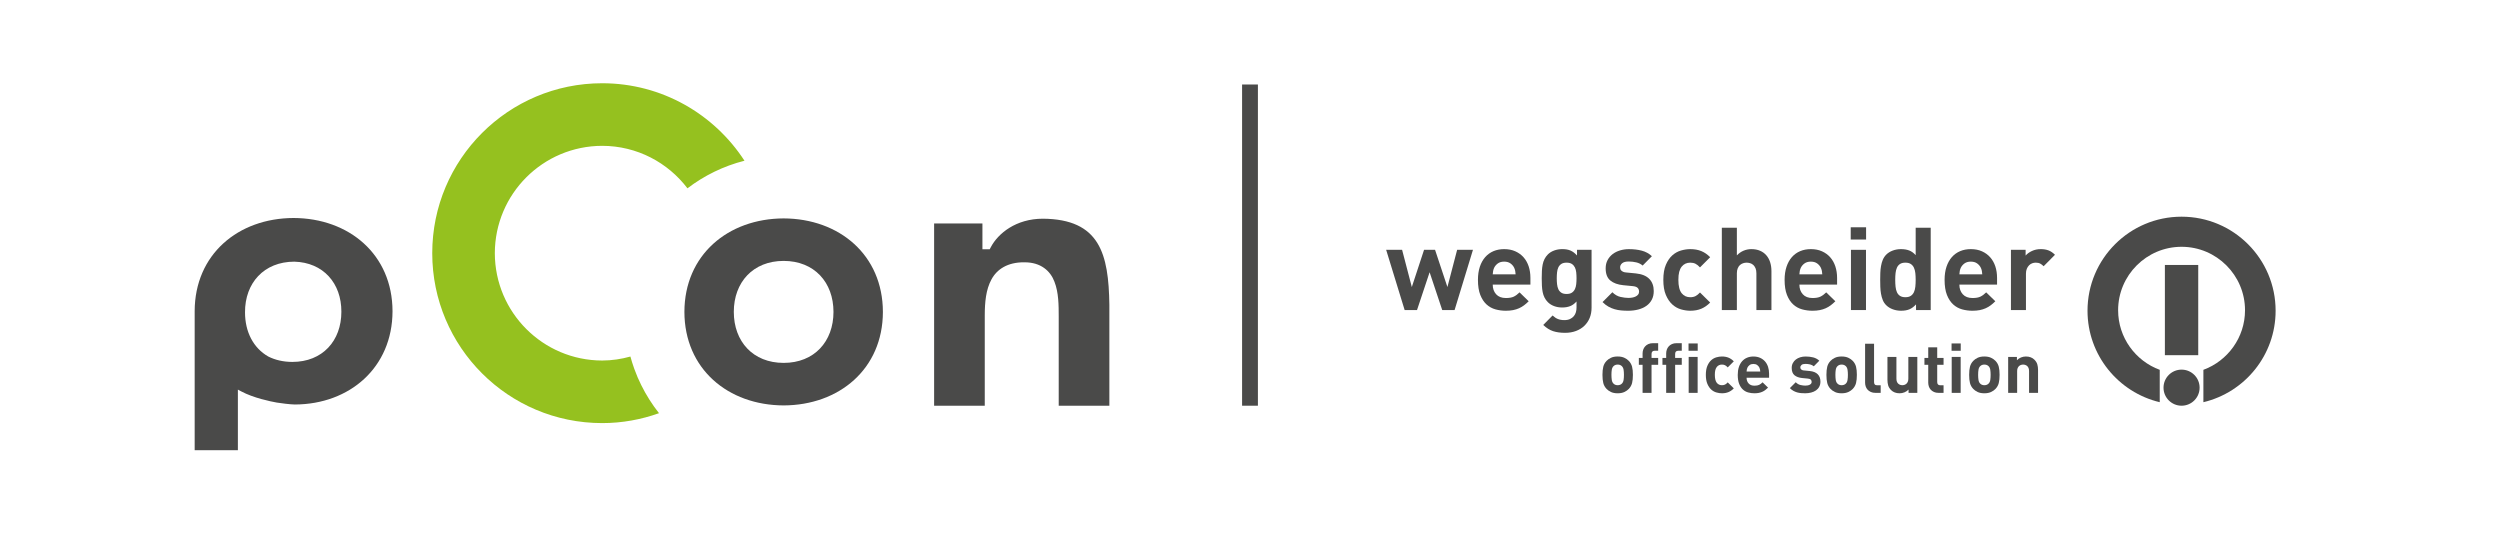 <?xml version="1.0" encoding="utf-8"?>
<!-- Generator: Adobe Illustrator 29.1.0, SVG Export Plug-In . SVG Version: 9.03 Build 55587)  -->
<!DOCTYPE svg PUBLIC "-//W3C//DTD SVG 1.1 Basic//EN" "http://www.w3.org/Graphics/SVG/1.1/DTD/svg11-basic.dtd">
<svg version="1.1" baseProfile="basic" id="Ebene_1" xmlns:x="http://ns.adobe.com/Extensibility/1.0/" xmlns:i="http://ns.adobe.com/AdobeIllustrator/10.0/" xmlns:graph="http://ns.adobe.com/Graphs/1.0/"
	 xmlns="http://www.w3.org/2000/svg" xmlns:xlink="http://www.w3.org/1999/xlink" x="0px" y="0px"
	 viewBox="0 0 355.531 76" xml:space="preserve">
<g>
	<path fill-rule="evenodd" clip-rule="evenodd" fill="#95C11F" d="M90.233,52.531
		c-0.001-0.001-0.044-0.119-0.063-0.174c-0.194-0.541-0.367-1.092-0.519-1.653
		c-1.28,0.357-2.621,0.566-4.014,0.568c-8.429-0.016-15.25-6.836-15.267-15.266
		c0.017-8.429,6.837-15.251,15.267-15.266c4.958,0.007,9.345,2.38,12.128,6.042
		c2.376-1.812,5.124-3.165,8.109-3.924c-4.305-6.623-11.746-11.017-20.237-11.018
		C72.287,11.842,61.472,22.659,61.47,36.006
		c0.002,13.351,10.817,24.162,24.166,24.164c2.84,0,5.556-0.506,8.082-1.41
		c-0.974-1.233-1.823-2.572-2.527-3.993
		C90.832,54.049,90.513,53.303,90.233,52.531L90.233,52.531z"/>
	<path fill-rule="evenodd" clip-rule="evenodd" fill="#4A4A49" d="M34.845,44.416
		c-0.019-4.169,2.695-7.198,7.012-7.204c4.122,0.113,6.706,3.073,6.691,7.123
		c0,4.139-2.686,7.135-6.974,7.135c-1.287-0.004-2.436-0.271-3.426-0.771
		C36.039,49.496,34.845,47.209,34.845,44.416L34.845,44.416z M41.747,31.002
		c-7.885,0.026-14.049,5.179-14.063,13.259c0,0.113,0,17.156,0,19.767h6.145v-8.621
		l0.492,0.262c1.704,0.912,4.13,1.424,5.049,1.583
		c0.566,0.097,1.941,0.265,2.557,0.273v0.007h0.005v-0.007c0,0,0.002,0,0.016,0l0,0
		h0.003h0.006c7.77-0.036,13.849-5.258,13.864-13.264
		C55.805,36.181,49.632,31.028,41.747,31.002L41.747,31.002z"/>
	<path fill-rule="evenodd" clip-rule="evenodd" fill="#4A4A49" d="M148.315,31.102v0.001
		c-3.85-0.001-6.382,2.109-7.403,4.038l-0.161,0.307h-1.037v-3.67h-6.871v25.919
		h7.203V44.788c0.006-1.787,0.159-3.598,0.95-5.046
		c0.783-1.461,2.308-2.448,4.615-2.438c0,0,0.098,0,0.111,0
		c2.289,0,3.656,1.216,4.234,2.762c0.606,1.544,0.603,3.38,0.606,4.947v12.683
		h7.203V43.348C157.661,36.097,156.414,31.171,148.315,31.102L148.315,31.102z"/>
	<path fill-rule="evenodd" clip-rule="evenodd" fill="#4A4A49" d="M111.443,51.607
		c-4.356,0-7.087-3.043-7.087-7.253c0-4.208,2.731-7.25,7.089-7.25
		c4.357,0.004,7.083,3.042,7.087,7.251c0,4.209-2.729,7.252-7.087,7.252H111.443z
		 M111.443,31.06c-7.911,0.028-14.097,5.191-14.112,13.295
		c0.015,8.108,6.201,13.273,14.111,13.3c7.91-0.028,14.101-5.193,14.117-13.297
		C125.543,36.251,119.355,31.088,111.443,31.06L111.443,31.06z"/>
</g>
<g>
	<g>
		<polygon fill="#4A4A49" points="206.861,44.092 205.102,44.092 203.309,38.717 201.518,44.092 
			199.758,44.092 197.128,35.527 199.396,35.527 200.778,40.821 202.519,35.527 
			204.082,35.527 205.841,40.821 207.223,35.527 209.474,35.527 		"/>
		<path fill="#4A4A49" d="M212.284,40.476c0,0.559,0.163,1.017,0.485,1.372
			c0.322,0.356,0.787,0.535,1.39,0.535c0.47,0,0.843-0.066,1.118-0.197
			c0.274-0.132,0.547-0.335,0.821-0.609l1.3,1.266
			c-0.22,0.219-0.44,0.41-0.659,0.575c-0.219,0.165-0.457,0.304-0.715,0.42
			s-0.539,0.203-0.847,0.264c-0.306,0.06-0.651,0.09-1.034,0.09
			c-0.505,0-0.995-0.066-1.472-0.197c-0.476-0.133-0.898-0.365-1.266-0.699
			c-0.366-0.334-0.663-0.784-0.887-1.348c-0.224-0.565-0.336-1.28-0.336-2.146
			c0-0.701,0.09-1.323,0.27-1.865c0.181-0.542,0.437-1,0.764-1.373
			c0.329-0.373,0.722-0.655,1.177-0.847c0.454-0.192,0.961-0.288,1.52-0.288
			c0.593,0,1.121,0.104,1.586,0.312c0.466,0.209,0.857,0.494,1.176,0.856
			c0.318,0.361,0.559,0.792,0.724,1.29c0.163,0.499,0.245,1.044,0.245,1.636
			v0.954H212.284z M215.539,39.013c-0.01-0.187-0.029-0.348-0.057-0.485
			c-0.028-0.137-0.073-0.282-0.14-0.435c-0.121-0.252-0.299-0.463-0.535-0.633
			c-0.234-0.169-0.535-0.254-0.896-0.254c-0.362,0-0.66,0.085-0.896,0.254
			c-0.235,0.17-0.414,0.381-0.535,0.633c-0.065,0.153-0.113,0.299-0.138,0.435
			c-0.028,0.138-0.048,0.299-0.058,0.485H215.539z"/>
		<path fill="#4A4A49" d="M226.34,43.78c0,0.515-0.088,0.988-0.263,1.422
			c-0.176,0.433-0.429,0.808-0.757,1.126c-0.328,0.317-0.725,0.564-1.191,0.74
			c-0.465,0.175-0.984,0.264-1.554,0.264c-0.656,0-1.227-0.08-1.709-0.239
			c-0.482-0.159-0.948-0.452-1.398-0.88l1.331-1.348
			c0.241,0.23,0.49,0.397,0.749,0.501c0.256,0.104,0.567,0.157,0.929,0.157
			c0.318,0,0.586-0.053,0.804-0.157c0.22-0.104,0.398-0.239,0.535-0.403
			c0.137-0.163,0.236-0.354,0.297-0.567c0.06-0.214,0.089-0.43,0.089-0.649
			v-0.872c-0.285,0.319-0.591,0.54-0.921,0.666
			c-0.329,0.126-0.7,0.189-1.117,0.189c-0.417,0-0.8-0.066-1.15-0.198
			c-0.352-0.131-0.647-0.318-0.888-0.559c-0.197-0.197-0.356-0.416-0.477-0.657
			c-0.121-0.241-0.209-0.502-0.262-0.782c-0.056-0.279-0.092-0.583-0.108-0.912
			c-0.017-0.329-0.025-0.68-0.025-1.052c0-0.373,0.008-0.721,0.025-1.044
			c0.016-0.324,0.052-0.625,0.108-0.904c0.053-0.279,0.141-0.539,0.262-0.78
			c0.121-0.242,0.28-0.46,0.477-0.659c0.241-0.241,0.54-0.426,0.896-0.558
			c0.355-0.132,0.742-0.198,1.159-0.198c0.461,0,0.849,0.068,1.167,0.205
			c0.319,0.138,0.626,0.37,0.922,0.699v-0.806h2.071V43.78z M224.202,39.572
			c0-0.285-0.013-0.562-0.041-0.83c-0.028-0.269-0.091-0.505-0.189-0.707
			c-0.1-0.203-0.241-0.367-0.427-0.494c-0.188-0.125-0.44-0.189-0.757-0.189
			s-0.569,0.063-0.757,0.189c-0.185,0.127-0.325,0.291-0.419,0.494
			c-0.093,0.203-0.153,0.439-0.18,0.707c-0.028,0.268-0.041,0.545-0.041,0.83
			c0,0.285,0.013,0.561,0.041,0.83c0.028,0.269,0.088,0.507,0.18,0.716
			c0.093,0.208,0.234,0.375,0.419,0.5c0.188,0.126,0.439,0.189,0.757,0.189
			s0.57-0.063,0.757-0.189c0.186-0.125,0.327-0.293,0.427-0.5
			c0.098-0.209,0.161-0.447,0.189-0.716
			C224.189,40.133,224.202,39.857,224.202,39.572"/>
		<path fill="#4A4A49" d="M235.184,41.396c0,0.471-0.094,0.882-0.28,1.233
			c-0.186,0.35-0.443,0.641-0.772,0.871c-0.329,0.231-0.715,0.404-1.159,0.519
			c-0.444,0.114-0.918,0.173-1.42,0.173c-0.341,0-0.67-0.014-0.988-0.042
			c-0.318-0.027-0.631-0.085-0.937-0.173c-0.308-0.088-0.603-0.211-0.888-0.37
			c-0.284-0.158-0.565-0.375-0.838-0.649l1.397-1.397
			c0.35,0.35,0.738,0.573,1.159,0.666c0.422,0.093,0.798,0.14,1.128,0.14
			c0.185,0,0.37-0.017,0.55-0.049c0.181-0.033,0.342-0.085,0.484-0.157
			c0.143-0.071,0.259-0.161,0.345-0.271c0.088-0.109,0.132-0.246,0.132-0.41
			c0-0.219-0.065-0.398-0.197-0.535c-0.132-0.137-0.367-0.222-0.707-0.255
			l-1.347-0.131c-0.779-0.077-1.39-0.299-1.833-0.666
			c-0.445-0.366-0.666-0.945-0.666-1.734c0-0.438,0.089-0.827,0.27-1.167
			c0.181-0.339,0.422-0.625,0.723-0.855c0.302-0.23,0.653-0.405,1.053-0.525
			c0.4-0.121,0.819-0.181,1.258-0.181c0.667,0,1.277,0.072,1.824,0.214
			c0.549,0.142,1.032,0.405,1.447,0.789l-1.315,1.332
			c-0.252-0.219-0.554-0.37-0.904-0.452c-0.349-0.083-0.711-0.124-1.084-0.124
			c-0.427,0-0.738,0.083-0.929,0.247c-0.192,0.164-0.288,0.357-0.288,0.575
			c0,0.078,0.011,0.157,0.033,0.239c0.023,0.082,0.067,0.156,0.132,0.221
			c0.065,0.066,0.156,0.127,0.272,0.182c0.114,0.054,0.265,0.087,0.451,0.098
			l1.349,0.131c0.854,0.088,1.492,0.348,1.914,0.782
			C234.972,40.094,235.184,40.673,235.184,41.396"/>
		<path fill="#4A4A49" d="M243.206,43.024c-0.383,0.395-0.803,0.687-1.258,0.88
			c-0.455,0.191-0.978,0.287-1.571,0.287c-0.426,0-0.868-0.066-1.323-0.197
			c-0.454-0.132-0.865-0.365-1.233-0.699c-0.367-0.334-0.671-0.783-0.913-1.348
			c-0.241-0.565-0.361-1.28-0.361-2.145c0-0.865,0.12-1.581,0.361-2.145
			c0.241-0.564,0.545-1.011,0.913-1.34c0.368-0.329,0.779-0.559,1.233-0.691
			c0.455-0.131,0.897-0.197,1.323-0.197c0.593,0,1.116,0.093,1.571,0.279
			c0.455,0.187,0.875,0.477,1.258,0.872l-1.446,1.447
			c-0.22-0.241-0.434-0.414-0.642-0.518c-0.207-0.104-0.455-0.157-0.74-0.157
			c-0.503,0-0.908,0.187-1.215,0.559c-0.164,0.209-0.284,0.461-0.361,0.757
			c-0.077,0.296-0.116,0.674-0.116,1.134c0,0.877,0.158,1.512,0.477,1.907
			c0.307,0.373,0.712,0.56,1.215,0.56c0.285,0,0.533-0.053,0.74-0.157
			c0.209-0.104,0.422-0.277,0.642-0.518L243.206,43.024z"/>
		<path fill="#4A4A49" d="M249.781,44.092v-5.228c0-0.284-0.041-0.523-0.122-0.715
			c-0.083-0.191-0.189-0.348-0.321-0.469c-0.132-0.12-0.284-0.205-0.453-0.254
			c-0.169-0.049-0.338-0.074-0.5-0.074c-0.164,0-0.329,0.028-0.494,0.083
			c-0.164,0.055-0.313,0.14-0.445,0.254c-0.13,0.115-0.238,0.271-0.319,0.469
			c-0.083,0.197-0.123,0.433-0.123,0.706v5.228h-2.138V32.388h2.138v3.929
			c0.285-0.297,0.603-0.518,0.953-0.666c0.35-0.148,0.719-0.222,1.102-0.222
			c0.472,0,0.884,0.077,1.241,0.231c0.357,0.153,0.655,0.37,0.896,0.649
			c0.241,0.279,0.422,0.611,0.543,0.994c0.12,0.384,0.181,0.8,0.181,1.249
			v5.541H249.781z"/>
		<path fill="#4A4A49" d="M255.897,40.476c0,0.559,0.161,1.017,0.485,1.372
			c0.322,0.356,0.785,0.535,1.388,0.535c0.47,0,0.843-0.066,1.118-0.197
			c0.275-0.132,0.549-0.335,0.822-0.609l1.299,1.266
			c-0.219,0.219-0.439,0.41-0.659,0.575c-0.218,0.165-0.455,0.304-0.713,0.42
			c-0.259,0.115-0.54,0.203-0.847,0.264c-0.306,0.06-0.651,0.09-1.036,0.09
			c-0.503,0-0.993-0.066-1.471-0.197c-0.478-0.133-0.9-0.365-1.266-0.699
			c-0.366-0.334-0.663-0.784-0.887-1.348c-0.225-0.565-0.338-1.28-0.338-2.146
			c0-0.701,0.092-1.323,0.272-1.865c0.181-0.542,0.435-1,0.764-1.373
			c0.329-0.373,0.721-0.655,1.177-0.847c0.454-0.192,0.961-0.288,1.52-0.288
			c0.591,0,1.121,0.104,1.586,0.312c0.466,0.209,0.857,0.494,1.174,0.856
			c0.318,0.361,0.559,0.792,0.724,1.29c0.164,0.499,0.247,1.044,0.247,1.636
			v0.954H255.897z M259.151,39.013c-0.012-0.187-0.031-0.348-0.057-0.485
			c-0.028-0.137-0.075-0.282-0.14-0.435c-0.121-0.252-0.299-0.463-0.535-0.633
			c-0.236-0.169-0.535-0.254-0.896-0.254c-0.362,0-0.66,0.085-0.896,0.254
			c-0.237,0.17-0.414,0.381-0.535,0.633c-0.065,0.153-0.113,0.299-0.14,0.435
			c-0.028,0.138-0.046,0.299-0.057,0.485H259.151z"/>
		<path fill="#4A4A49" d="M263.195,32.322h2.186v1.742h-2.186V32.322z M263.228,35.528h2.138
			v8.565h-2.138V35.528z"/>
		<path fill="#4A4A49" d="M272.483,44.093v-0.806c-0.295,0.328-0.608,0.561-0.937,0.699
			c-0.329,0.137-0.724,0.205-1.183,0.205c-0.417,0-0.812-0.068-1.184-0.205
			c-0.374-0.138-0.68-0.327-0.921-0.568c-0.22-0.208-0.386-0.455-0.501-0.74
			c-0.114-0.285-0.201-0.586-0.254-0.904c-0.056-0.318-0.088-0.646-0.099-0.986
			c-0.012-0.34-0.017-0.668-0.017-0.987c0-0.318,0.005-0.643,0.017-0.978
			c0.011-0.334,0.043-0.66,0.099-0.978c0.053-0.318,0.14-0.616,0.254-0.896
			c0.115-0.279,0.281-0.529,0.501-0.748c0.241-0.24,0.546-0.43,0.913-0.567
			c0.366-0.137,0.759-0.205,1.174-0.205c0.44,0,0.826,0.063,1.16,0.189
			c0.334,0.127,0.643,0.348,0.928,0.666v-3.896h2.138v11.706H272.483z
			 M272.433,39.801c0-0.35-0.017-0.674-0.049-0.969
			c-0.033-0.297-0.103-0.554-0.205-0.773c-0.104-0.219-0.252-0.392-0.445-0.518
			c-0.192-0.125-0.446-0.189-0.764-0.189s-0.573,0.064-0.764,0.189
			c-0.192,0.126-0.337,0.299-0.436,0.518c-0.098,0.219-0.165,0.476-0.198,0.773
			c-0.033,0.295-0.048,0.619-0.048,0.969c0,0.351,0.016,0.677,0.048,0.978
			s0.099,0.562,0.198,0.781c0.099,0.219,0.244,0.392,0.436,0.517
			c0.191,0.127,0.446,0.19,0.764,0.19s0.572-0.063,0.764-0.19
			c0.193-0.125,0.34-0.298,0.445-0.517c0.103-0.219,0.173-0.48,0.205-0.781
			S272.433,40.153,272.433,39.801"/>
		<path fill="#4A4A49" d="M278.647,40.476c0,0.559,0.161,1.017,0.485,1.372
			c0.322,0.356,0.787,0.535,1.39,0.535c0.47,0,0.843-0.066,1.118-0.197
			c0.274-0.132,0.547-0.335,0.821-0.609l1.3,1.266
			c-0.22,0.219-0.44,0.41-0.659,0.575c-0.219,0.165-0.457,0.304-0.715,0.42
			c-0.258,0.115-0.539,0.203-0.847,0.264c-0.306,0.06-0.651,0.09-1.034,0.09
			c-0.505,0-0.995-0.066-1.472-0.197c-0.476-0.133-0.898-0.365-1.266-0.699
			c-0.366-0.334-0.663-0.784-0.887-1.348c-0.224-0.565-0.336-1.28-0.336-2.146
			c0-0.701,0.09-1.323,0.27-1.865c0.181-0.542,0.437-1,0.764-1.373
			c0.329-0.373,0.722-0.655,1.177-0.847c0.454-0.192,0.961-0.288,1.52-0.288
			c0.593,0,1.121,0.104,1.586,0.312c0.466,0.209,0.857,0.494,1.174,0.856
			c0.319,0.361,0.561,0.792,0.726,1.29c0.163,0.499,0.245,1.044,0.245,1.636
			v0.954H278.647z M281.902,39.013c-0.012-0.187-0.029-0.348-0.057-0.485
			c-0.028-0.137-0.073-0.282-0.14-0.435c-0.121-0.252-0.299-0.463-0.535-0.633
			c-0.236-0.169-0.535-0.254-0.896-0.254c-0.362,0-0.66,0.085-0.896,0.254
			c-0.235,0.17-0.414,0.381-0.535,0.633c-0.065,0.153-0.113,0.299-0.138,0.435
			c-0.028,0.138-0.048,0.299-0.058,0.485H281.902z"/>
		<path fill="#4A4A49" d="M290.63,37.862c-0.164-0.164-0.329-0.291-0.492-0.378
			c-0.164-0.088-0.38-0.132-0.641-0.132c-0.165,0-0.329,0.031-0.494,0.09
			c-0.164,0.06-0.311,0.157-0.443,0.288c-0.133,0.132-0.239,0.296-0.321,0.494
			c-0.082,0.197-0.124,0.433-0.124,0.706v5.162h-2.135v-8.565h2.087v0.822
			c0.209-0.252,0.505-0.469,0.887-0.65c0.383-0.181,0.805-0.271,1.266-0.271
			c0.417,0,0.783,0.06,1.101,0.181c0.318,0.12,0.626,0.329,0.921,0.625
			L290.63,37.862z"/>
		<path fill="#4A4A49" d="M232.219,53.309c0,0.465-0.039,0.852-0.117,1.163
			c-0.08,0.311-0.234,0.588-0.463,0.83c-0.157,0.17-0.366,0.317-0.627,0.441
			c-0.262,0.124-0.583,0.187-0.961,0.187c-0.381,0-0.699-0.063-0.958-0.187
			c-0.259-0.124-0.465-0.271-0.624-0.441c-0.228-0.242-0.383-0.519-0.461-0.83
			c-0.078-0.311-0.117-0.698-0.117-1.163c0-0.465,0.039-0.852,0.117-1.159
			c0.078-0.308,0.234-0.582,0.461-0.825c0.158-0.169,0.365-0.317,0.624-0.441
			c0.259-0.124,0.577-0.187,0.958-0.187c0.378,0,0.699,0.063,0.961,0.187
			c0.261,0.124,0.47,0.272,0.627,0.441c0.229,0.243,0.383,0.517,0.463,0.825
			C232.18,52.457,232.219,52.844,232.219,53.309 M230.944,53.309
			c0-0.269-0.017-0.509-0.049-0.721c-0.034-0.213-0.115-0.385-0.246-0.515
			c-0.149-0.15-0.349-0.226-0.597-0.226c-0.243,0-0.44,0.076-0.59,0.226
			c-0.131,0.131-0.214,0.303-0.246,0.515c-0.033,0.213-0.049,0.453-0.049,0.721
			c0,0.268,0.017,0.51,0.049,0.726c0.033,0.216,0.115,0.39,0.246,0.52
			c0.149,0.151,0.347,0.226,0.59,0.226c0.248,0,0.448-0.075,0.597-0.226
			c0.131-0.131,0.212-0.304,0.246-0.52
			C230.927,53.819,230.944,53.577,230.944,53.309"/>
		<path fill="#4A4A49" d="M234.87,51.876v3.995h-1.275v-3.995h-0.531v-0.972h0.531v-0.638
			c0-0.183,0.029-0.361,0.088-0.535c0.058-0.173,0.148-0.329,0.27-0.466
			c0.121-0.138,0.274-0.249,0.461-0.334c0.186-0.085,0.41-0.128,0.671-0.128
			h0.726v1.079h-0.5c-0.294,0-0.441,0.154-0.441,0.462v0.559h0.942v0.972H234.87z
			"/>
		<path fill="#4A4A49" d="M238.226,51.876v3.995h-1.275v-3.995h-0.53v-0.972h0.53v-0.638
			c0-0.183,0.029-0.361,0.088-0.535c0.058-0.173,0.15-0.329,0.27-0.466
			c0.121-0.138,0.275-0.249,0.461-0.334s0.41-0.128,0.673-0.128h0.726v1.079
			h-0.502c-0.293,0-0.441,0.154-0.441,0.462v0.559h0.943v0.972H238.226z"/>
		<path fill="#4A4A49" d="M240.13,48.843h1.305v1.04h-1.305V48.843z M240.15,50.757h1.275
			v5.114h-1.275V50.757z"/>
		<path fill="#4A4A49" d="M246.568,55.232c-0.228,0.236-0.479,0.411-0.749,0.525
			c-0.273,0.115-0.586,0.172-0.938,0.172c-0.256,0-0.519-0.039-0.791-0.118
			c-0.272-0.078-0.516-0.217-0.737-0.417c-0.218-0.199-0.4-0.467-0.544-0.805
			c-0.143-0.337-0.217-0.764-0.217-1.28c0-0.517,0.073-0.944,0.217-1.281
			s0.326-0.603,0.544-0.8c0.22-0.196,0.465-0.334,0.737-0.412
			c0.272-0.079,0.535-0.118,0.791-0.118c0.353,0,0.666,0.057,0.938,0.168
			c0.27,0.111,0.521,0.284,0.749,0.52l-0.863,0.863
			c-0.13-0.143-0.258-0.247-0.383-0.309c-0.124-0.063-0.27-0.094-0.441-0.094
			c-0.302,0-0.543,0.112-0.727,0.334c-0.098,0.124-0.169,0.274-0.214,0.451
			c-0.048,0.177-0.068,0.402-0.068,0.677c0,0.523,0.094,0.902,0.283,1.139
			c0.184,0.223,0.425,0.334,0.727,0.334c0.171,0,0.317-0.031,0.441-0.093
			c0.125-0.063,0.253-0.166,0.383-0.309L246.568,55.232z"/>
		<path fill="#4A4A49" d="M248.385,53.712c0,0.333,0.096,0.606,0.29,0.819
			c0.192,0.213,0.469,0.319,0.829,0.319c0.282,0,0.503-0.039,0.668-0.118
			c0.163-0.078,0.325-0.199,0.49-0.363l0.776,0.756
			c-0.132,0.131-0.262,0.245-0.393,0.344c-0.13,0.098-0.274,0.181-0.426,0.25
			c-0.155,0.068-0.323,0.122-0.507,0.158c-0.183,0.036-0.388,0.053-0.617,0.053
			c-0.301,0-0.595-0.039-0.878-0.118c-0.285-0.078-0.537-0.217-0.756-0.417
			c-0.22-0.199-0.396-0.467-0.531-0.804c-0.133-0.338-0.2-0.764-0.2-1.281
			c0-0.419,0.054-0.79,0.161-1.114c0.109-0.324,0.261-0.596,0.456-0.819
			c0.198-0.223,0.43-0.391,0.702-0.505s0.576-0.172,0.909-0.172
			c0.352,0,0.668,0.063,0.947,0.186c0.279,0.125,0.511,0.295,0.701,0.511
			c0.189,0.215,0.334,0.472,0.432,0.77c0.098,0.298,0.147,0.623,0.147,0.977
			v0.57H248.385z M250.328,52.837c-0.007-0.111-0.018-0.208-0.034-0.289
			s-0.044-0.168-0.083-0.26c-0.073-0.15-0.178-0.276-0.319-0.377
			c-0.142-0.102-0.319-0.153-0.535-0.153c-0.217,0-0.395,0.051-0.536,0.153
			c-0.14,0.101-0.246,0.227-0.319,0.377c-0.039,0.092-0.068,0.178-0.083,0.26
			c-0.017,0.082-0.028,0.178-0.034,0.289H250.328z"/>
		<path fill="#4A4A49" d="M258.888,54.26c0,0.282-0.057,0.527-0.168,0.737
			s-0.264,0.383-0.461,0.52c-0.195,0.137-0.427,0.24-0.692,0.309
			c-0.264,0.069-0.547,0.103-0.849,0.103c-0.202,0-0.399-0.008-0.588-0.024
			c-0.19-0.017-0.376-0.051-0.561-0.103c-0.182-0.053-0.359-0.126-0.529-0.221
			c-0.171-0.094-0.338-0.224-0.5-0.388l0.834-0.834
			c0.209,0.209,0.44,0.342,0.692,0.398c0.251,0.055,0.475,0.083,0.671,0.083
			c0.111,0,0.221-0.009,0.329-0.029c0.108-0.019,0.206-0.05,0.29-0.093
			c0.085-0.043,0.154-0.097,0.205-0.162c0.053-0.066,0.078-0.148,0.078-0.245
			c0-0.132-0.039-0.238-0.118-0.319c-0.078-0.082-0.218-0.133-0.422-0.153
			l-0.804-0.078c-0.465-0.045-0.83-0.178-1.095-0.397
			c-0.264-0.219-0.397-0.565-0.397-1.035c0-0.263,0.053-0.495,0.163-0.697
			c0.108-0.203,0.251-0.374,0.431-0.511c0.179-0.137,0.39-0.242,0.627-0.314
			c0.239-0.072,0.49-0.108,0.752-0.108c0.399,0,0.762,0.043,1.089,0.128
			c0.328,0.085,0.616,0.242,0.864,0.47l-0.786,0.795
			c-0.15-0.13-0.33-0.22-0.539-0.269c-0.21-0.048-0.425-0.073-0.649-0.073
			c-0.254,0-0.44,0.049-0.554,0.147c-0.115,0.098-0.171,0.214-0.171,0.344
			c0,0.047,0.005,0.093,0.018,0.143c0.014,0.049,0.04,0.093,0.079,0.133
			c0.039,0.039,0.093,0.075,0.162,0.108c0.068,0.033,0.158,0.053,0.27,0.058
			l0.805,0.079c0.51,0.053,0.891,0.208,1.144,0.466
			C258.761,53.484,258.888,53.828,258.888,54.26"/>
		<path fill="#4A4A49" d="M264.069,53.309c0,0.465-0.039,0.852-0.118,1.163
			c-0.078,0.311-0.232,0.588-0.461,0.83c-0.157,0.17-0.366,0.317-0.627,0.441
			c-0.262,0.124-0.583,0.187-0.963,0.187c-0.379,0-0.697-0.063-0.957-0.187
			c-0.259-0.124-0.465-0.271-0.624-0.441c-0.228-0.242-0.383-0.519-0.461-0.83
			c-0.078-0.311-0.117-0.698-0.117-1.163c0-0.465,0.039-0.852,0.117-1.159
			c0.078-0.308,0.234-0.582,0.461-0.825c0.158-0.169,0.365-0.317,0.624-0.441
			c0.259-0.124,0.577-0.187,0.957-0.187c0.38,0,0.701,0.063,0.963,0.187
			c0.261,0.124,0.47,0.272,0.627,0.441c0.229,0.243,0.383,0.517,0.461,0.825
			C264.03,52.457,264.069,52.844,264.069,53.309 M262.794,53.309
			c0-0.269-0.018-0.509-0.051-0.721c-0.033-0.213-0.113-0.385-0.244-0.515
			c-0.151-0.15-0.349-0.226-0.599-0.226c-0.241,0-0.439,0.076-0.588,0.226
			c-0.133,0.131-0.214,0.303-0.246,0.515c-0.033,0.213-0.049,0.453-0.049,0.721
			c0,0.268,0.017,0.51,0.049,0.726c0.033,0.216,0.113,0.39,0.246,0.52
			c0.149,0.151,0.347,0.226,0.588,0.226c0.249,0,0.448-0.075,0.599-0.226
			c0.131-0.131,0.212-0.304,0.244-0.52
			C262.777,53.819,262.794,53.577,262.794,53.309"/>
		<path fill="#4A4A49" d="M266.728,55.871c-0.26,0-0.487-0.043-0.676-0.128
			c-0.19-0.085-0.345-0.197-0.465-0.334c-0.123-0.137-0.21-0.292-0.265-0.465
			c-0.056-0.173-0.083-0.352-0.083-0.535v-5.526h1.275v5.447
			c0,0.151,0.034,0.265,0.103,0.344c0.068,0.078,0.186,0.118,0.349,0.118h0.49
			v1.08H266.728z"/>
		<path fill="#4A4A49" d="M271.42,55.871v-0.471c-0.169,0.176-0.366,0.309-0.588,0.397
			c-0.224,0.089-0.451,0.133-0.687,0.133c-0.254,0-0.484-0.039-0.686-0.118
			c-0.204-0.078-0.378-0.19-0.521-0.334c-0.209-0.209-0.349-0.433-0.417-0.672
			c-0.068-0.239-0.103-0.499-0.103-0.781v-3.268h1.276v3.091
			c0,0.177,0.024,0.324,0.073,0.442c0.048,0.118,0.113,0.213,0.197,0.284
			c0.082,0.072,0.173,0.125,0.274,0.158c0.103,0.033,0.202,0.048,0.299,0.048
			c0.1,0,0.199-0.016,0.3-0.048c0.101-0.033,0.192-0.086,0.275-0.158
			c0.082-0.072,0.148-0.167,0.2-0.284c0.053-0.118,0.078-0.265,0.078-0.442
			v-3.091h1.277v5.114H271.42z"/>
		<path fill="#4A4A49" d="M275.7,55.871c-0.262,0-0.485-0.043-0.671-0.128
			c-0.187-0.085-0.34-0.197-0.462-0.334c-0.121-0.137-0.209-0.292-0.264-0.465
			c-0.055-0.173-0.084-0.352-0.084-0.535V51.876h-0.54v-0.972h0.54v-1.511h1.277
			v1.511h0.902v0.972h-0.902v2.454c0,0.308,0.147,0.461,0.441,0.461h0.461v1.08
			H275.7z"/>
		<path fill="#4A4A49" d="M277.536,48.843h1.305v1.04h-1.305V48.843z M277.556,50.757h1.275
			v5.114h-1.275V50.757z"/>
		<path fill="#4A4A49" d="M284.366,53.309c0,0.465-0.039,0.852-0.117,1.163
			c-0.078,0.311-0.234,0.588-0.461,0.83c-0.158,0.17-0.367,0.317-0.629,0.441
			c-0.26,0.124-0.581,0.187-0.961,0.187s-0.699-0.063-0.958-0.187
			c-0.257-0.124-0.465-0.271-0.622-0.441c-0.229-0.242-0.383-0.519-0.463-0.83
			c-0.078-0.311-0.117-0.698-0.117-1.163c0-0.465,0.039-0.852,0.117-1.159
			c0.08-0.308,0.234-0.582,0.463-0.825c0.157-0.169,0.365-0.317,0.622-0.441
			c0.259-0.124,0.579-0.187,0.958-0.187s0.701,0.063,0.961,0.187
			c0.262,0.124,0.47,0.272,0.629,0.441c0.228,0.243,0.383,0.517,0.461,0.825
			C284.327,52.457,284.366,52.844,284.366,53.309 M283.091,53.309
			c0-0.269-0.017-0.509-0.049-0.721c-0.033-0.213-0.113-0.385-0.246-0.515
			c-0.149-0.15-0.349-0.226-0.597-0.226c-0.243,0-0.439,0.076-0.59,0.226
			c-0.131,0.131-0.212,0.303-0.244,0.515c-0.034,0.213-0.051,0.453-0.051,0.721
			c0,0.268,0.017,0.51,0.051,0.726c0.033,0.216,0.113,0.39,0.244,0.52
			c0.151,0.151,0.347,0.226,0.59,0.226c0.248,0,0.448-0.075,0.597-0.226
			c0.133-0.131,0.214-0.304,0.246-0.52
			C283.074,53.819,283.091,53.577,283.091,53.309"/>
		<path fill="#4A4A49" d="M288.558,55.871v-3.092c0-0.177-0.024-0.324-0.073-0.441
			c-0.048-0.118-0.116-0.213-0.197-0.285c-0.082-0.072-0.173-0.124-0.275-0.158
			c-0.101-0.033-0.201-0.048-0.299-0.048s-0.198,0.016-0.299,0.048
			c-0.101,0.033-0.194,0.086-0.275,0.158c-0.082,0.073-0.148,0.167-0.2,0.285
			c-0.053,0.117-0.078,0.264-0.078,0.441v3.092h-1.277v-5.114h1.246v0.471
			c0.171-0.177,0.366-0.309,0.59-0.398c0.223-0.088,0.451-0.133,0.687-0.133
			c0.254,0,0.484,0.039,0.687,0.118c0.202,0.078,0.375,0.19,0.52,0.334
			c0.209,0.209,0.349,0.433,0.417,0.672c0.068,0.239,0.103,0.499,0.103,0.78
			v3.269H288.558z"/>
	</g>
	<g>
		<rect x="307.874" y="37.681" fill="#4A4A49" width="4.743" height="12.831"/>
		<path fill="#4A4A49" d="M312.812,55.131c0,1.416-1.15,2.566-2.566,2.566
			c-1.417,0-2.567-1.149-2.567-2.566c0-1.417,1.15-2.566,2.567-2.566
			C311.662,52.566,312.812,53.714,312.812,55.131"/>
		<path fill="#4A4A49" d="M310.245,30.815c-7.386,0-13.375,5.99-13.375,13.376
			c0,6.317,4.382,11.606,10.271,13.007v-3.556v-1.049
			c-3.45-1.268-5.918-4.588-5.918-8.473c0-4.975,4.048-9.023,9.023-9.023
			s9.023,4.048,9.023,9.023c0,3.885-2.47,7.205-5.92,8.473v1.049v3.556
			c5.889-1.4,10.271-6.689,10.271-13.007
			C323.621,36.805,317.632,30.815,310.245,30.815"/>
	</g>
</g>
<line fill="none" stroke="#4A4A49" stroke-width="2.25" stroke-miterlimit="10" x1="177.765" y1="12.017" x2="177.765" y2="57.697"/>
</svg>
